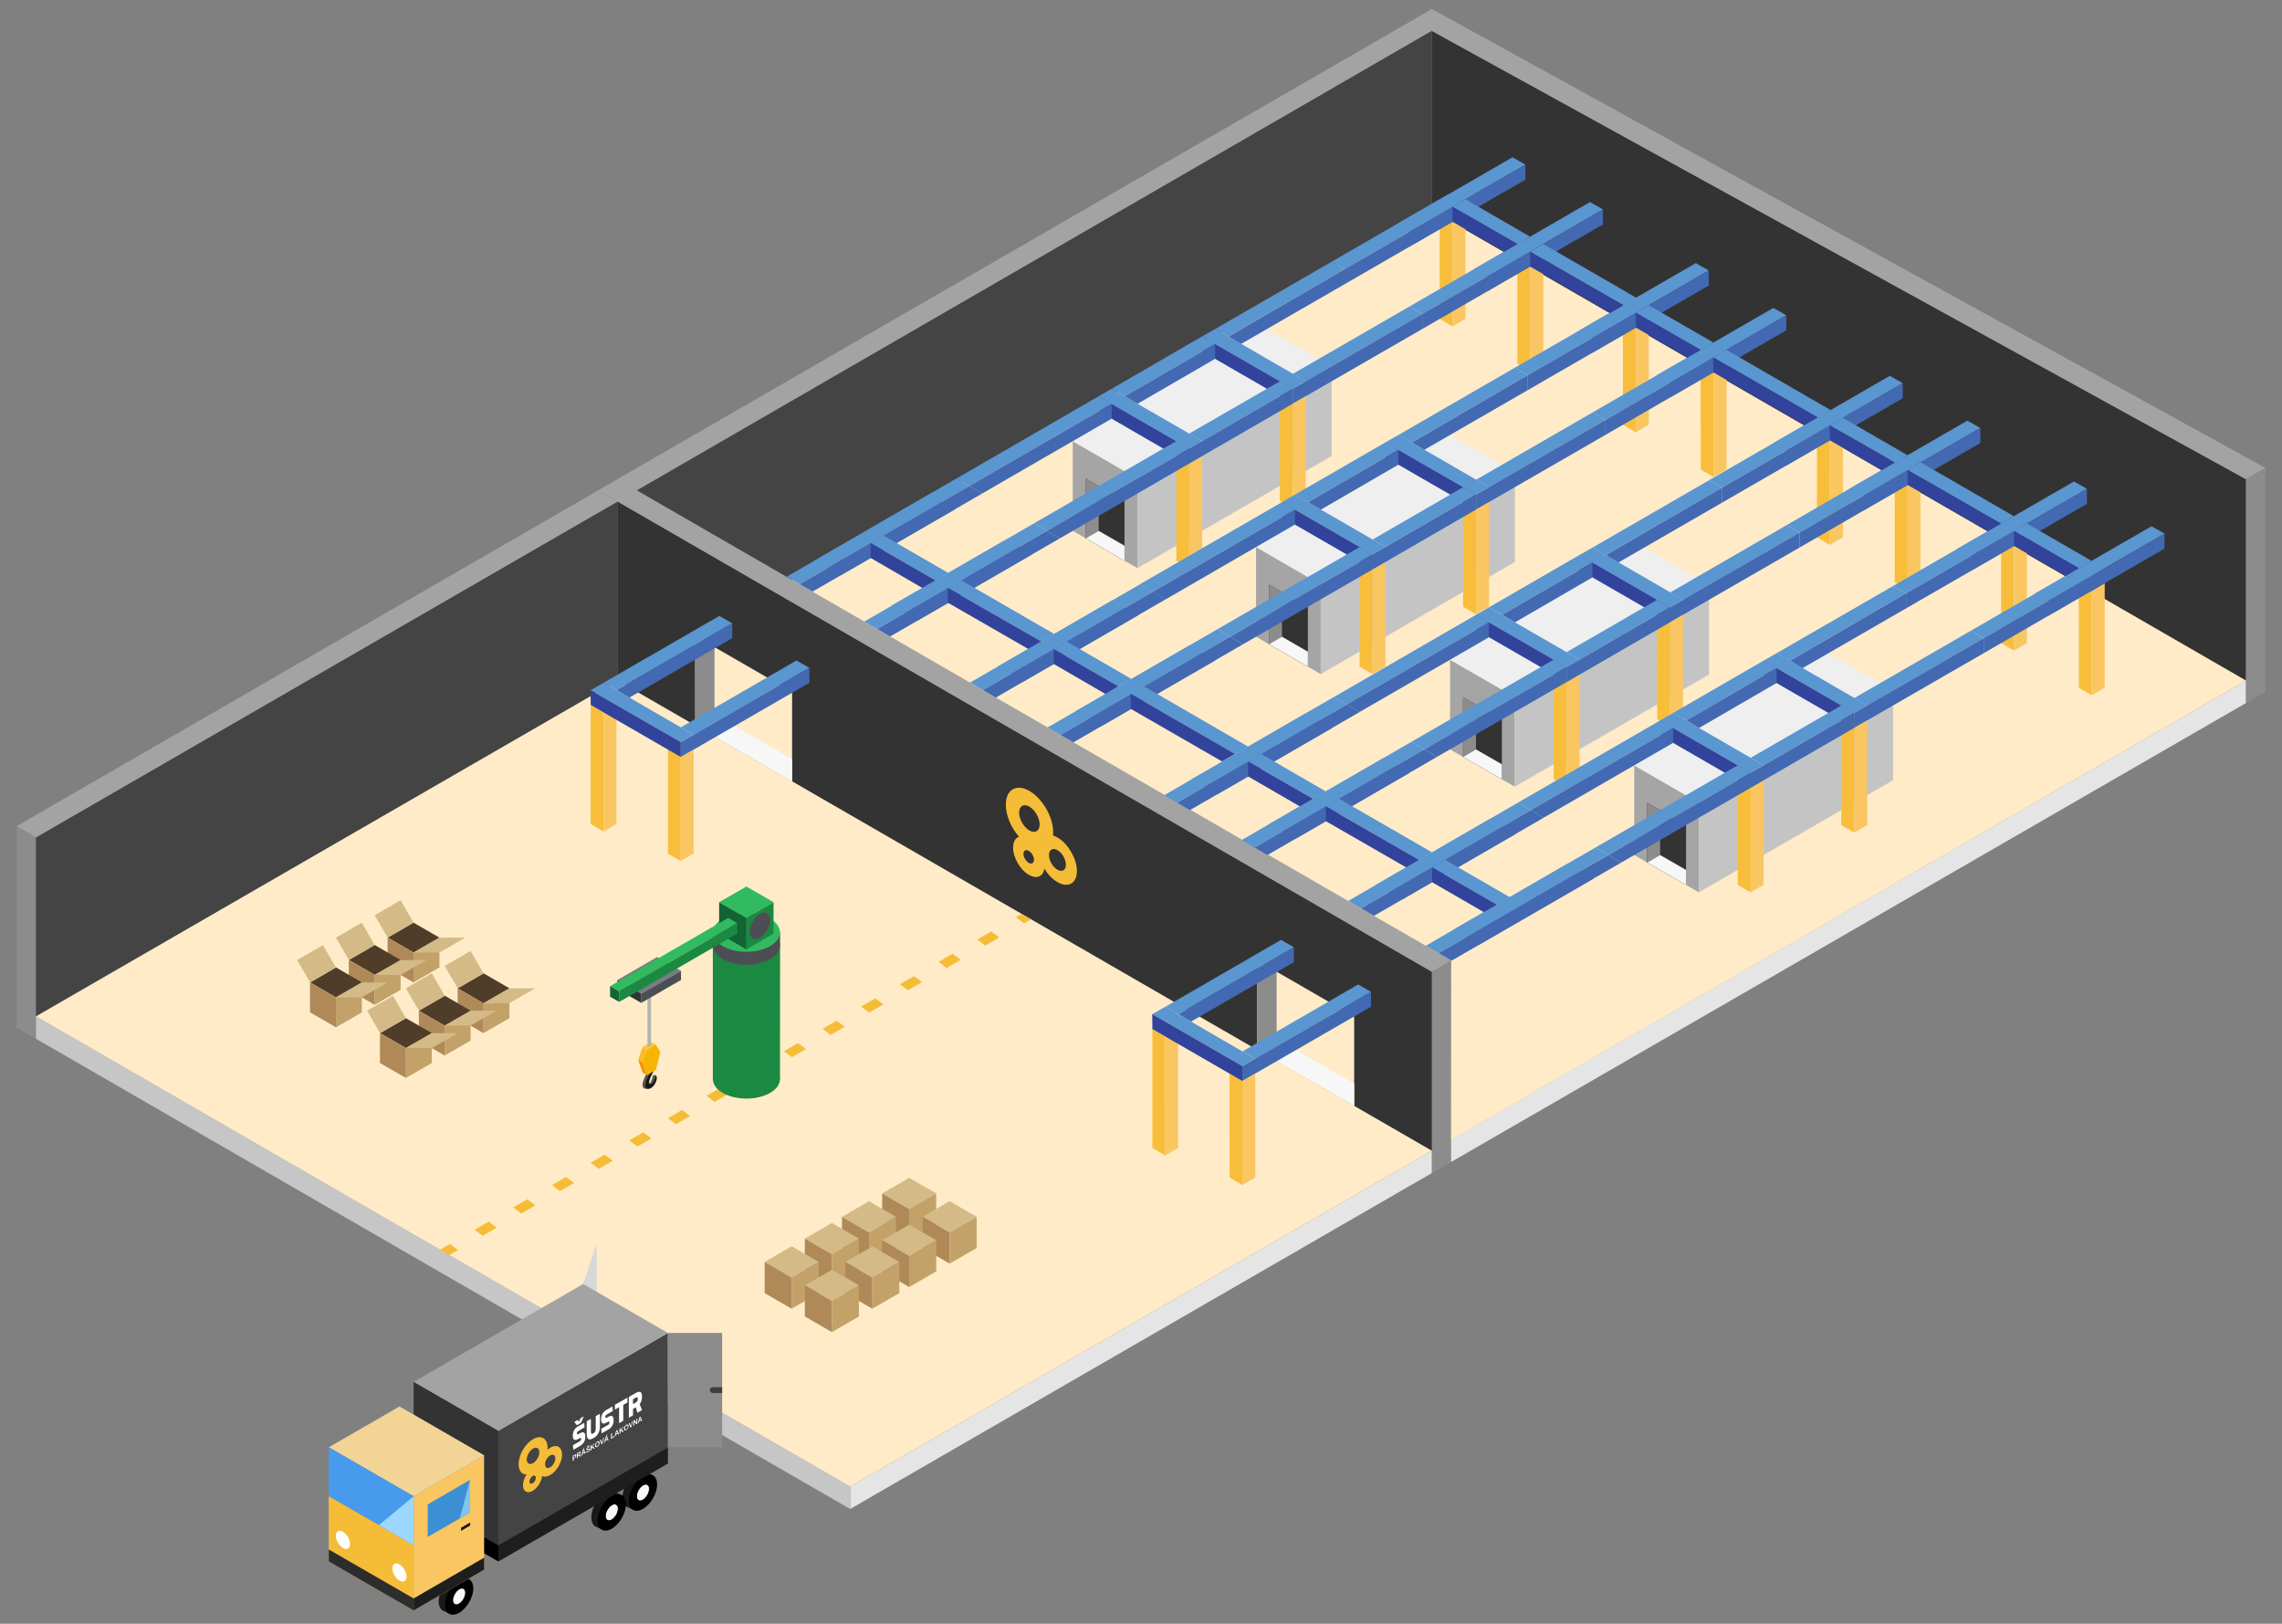 <?xml version="1.0" encoding="utf-8"?>
<!-- Generator: Adobe Illustrator 18.0.0, SVG Export Plug-In . SVG Version: 6.00 Build 0)  -->
<!DOCTYPE svg PUBLIC "-//W3C//DTD SVG 1.1//EN" "http://www.w3.org/Graphics/SVG/1.1/DTD/svg11.dtd">
<svg version="1.1" xmlns="http://www.w3.org/2000/svg" xmlns:xlink="http://www.w3.org/1999/xlink" x="0px" y="0px"
	 viewBox="0 0 2130.2 1515.6" enable-background="new 0 0 2130.2 1515.6" xml:space="preserve">
<rect x="0" y="0" width="2130.2" height="1515.6" fill="#808080" stroke="none"/>
<g id="guides" opacity="0.5">
</g>
<g id="art">
</g>
<g id="bxo">
</g>
<g id="car">
</g>
<g id="grid_x5F_2">
</g>
<g id="budova">
</g>
<g id="krabice">
</g>
<g id="car_1_">
</g>
<g id="sloupy">
</g>
<g id="grid_x5F__copy3" display="none">
</g>
<g id="komplet">
</g>
<g id="materialy">
</g>
<g id="grid">
</g>
<g id="Layer_13">
</g>
<g id="Layer_15">
	<g>
		<g>
			<polygon fill="#8C8C8C" points="33.6,969.6 15.6,959.2 15.6,771.1 33.6,781.6 			"/>
			<polygon fill="#8C8C8C" points="1336.5,1095 1354.6,1084.6 1354.6,896.5 1336.5,907 			"/>
			<polygon fill="#444444" points="576.5,468.1 33.6,781.6 33.6,948.7 576.5,635.3 			"/>
			<polygon fill="#333333" points="1336.5,1074.1 1336.5,907 576.5,468.1 576.5,635.3 			"/>
			<polygon fill="#E5E5E5" points="793.6,1387.6 793.6,1408.5 1336.5,1095 1336.5,1074.1 			"/>
			<polygon fill="#C6C6C6" points="33.6,948.7 33.6,969.6 793.6,1408.5 793.6,1387.6 			"/>
			<polygon fill="#A3A3A3" points="576.5,468.1 558.4,457.7 15.6,771.1 33.6,781.6 			"/>
			<polygon fill="#A3A3A3" points="558.4,457.7 576.5,447.2 1354.6,896.5 1336.5,907 			"/>
			<polygon fill="#A3A3A3" points="576.5,447.2 1318.5,18.9 1336.6,28.8 594.6,457.7 			"/>
			<polygon fill="#E5E5E5" points="1354.6,1084.6 2096.6,656.2 2096.6,635.3 1354.6,1063.7 			"/>
			<polygon fill="#444444" points="739.4,541.3 1336.6,196.5 1336.6,28.8 594.6,457.7 			"/>
			<polygon fill="#333333" points="1336.6,196.5 2096.6,635.3 2096.6,447.3 1336.6,28.8 			"/>
			<polygon fill="#A3A3A3" points="1318.5,18.9 1336.6,8.4 2114.7,436.8 2096.6,447.3 			"/>
			<polygon fill="#8C8C8C" points="2096.6,656.2 2114.7,645.8 2114.7,436.8 2096.6,447.3 			"/>
			<polygon fill="#FFEBC7" points="1336.6,196.5 739.4,541.3 1354.6,896.5 1354.5,1064 2096.6,635.3 			"/>
			<g>
				<polygon fill="#FFEBC7" points="1173.6,980.1 1173.6,896.5 1264.1,948.8 1264.1,1032.3 				"/>
				<polygon fill="#8C8C8C" points="1173.6,980.1 1191.7,969.7 1191.7,907 1173.6,896.5 				"/>
				<polygon fill="#F7F7F7" points="1173.6,980.1 1191.7,969.7 1264.1,1011.4 1264.1,1032.3 				"/>
			</g>
			<g>
				<polygon fill="#FFEBC7" points="649,677.1 648.9,593.6 739.4,645.8 739.4,729.4 				"/>
				<polygon fill="#F7F7F7" points="649,677.1 667,666.7 739.4,708.6 739.4,729.4 				"/>
				<polygon fill="#8C8C8C" points="649,677.1 667,666.7 667,604 648.9,593.5 				"/>
			</g>
			<polygon fill="#FFEBC7" points="576.5,635.3 1336.5,1074.1 793.6,1387.6 33.6,948.7 			"/>
		</g>
		<g>
			<g>
				<polygon fill="#D4BA87" points="848.7,1099.4 823.5,1114 848.8,1128.5 874,1114 				"/>
				<polygon fill="#AF8958" points="823.5,1114 823.5,1143.1 848.8,1157.6 848.7,1128.5 				"/>
				<polygon fill="#C2A269" points="848.7,1128.5 848.7,1157.6 873.9,1143 873.9,1114 				"/>
			</g>
			<g>
				<polygon fill="#D4BA87" points="886.5,1121.2 861.3,1135.8 886.6,1150.4 911.7,1135.8 				"/>
				<polygon fill="#AF8958" points="861.3,1135.8 861.3,1164.9 886.5,1179.5 886.5,1150.4 				"/>
				<polygon fill="#C2A269" points="886.5,1150.4 886.5,1179.4 911.7,1164.9 911.7,1135.8 				"/>
			</g>
			<g>
				<polygon fill="#D4BA87" points="811.2,1121.2 786,1135.8 811.3,1150.4 836.4,1135.8 				"/>
				<polygon fill="#AF8958" points="786,1135.8 786,1164.9 811.2,1179.5 811.2,1150.4 				"/>
				<polygon fill="#C2A269" points="811.2,1150.4 811.2,1179.4 836.4,1164.9 836.4,1135.8 				"/>
			</g>
			<g>
				<polygon fill="#D4BA87" points="848.8,1143 823.6,1157.6 848.8,1172.2 874,1157.6 				"/>
				<polygon fill="#AF8958" points="823.5,1157.6 823.5,1186.7 848.8,1201.3 848.7,1172.2 				"/>
				<polygon fill="#C2A269" points="848.7,1172.2 848.7,1201.3 874,1186.7 873.9,1157.6 				"/>
			</g>
		</g>
		<g>
			<g>
				<polygon fill="#D4BA87" points="776.5,1141.5 751.3,1156.1 776.6,1170.7 801.8,1156.1 				"/>
				<polygon fill="#AF8958" points="751.3,1156.1 751.3,1185.2 776.5,1199.8 776.5,1170.7 				"/>
				<polygon fill="#C2A269" points="776.5,1170.7 776.5,1199.8 801.7,1185.2 801.7,1156.1 				"/>
			</g>
			<g>
				<polygon fill="#D4BA87" points="814.3,1163.4 789.1,1177.9 814.4,1192.5 839.5,1177.9 				"/>
				<polygon fill="#AF8958" points="789.1,1177.9 789.1,1207 814.3,1221.6 814.3,1192.5 				"/>
				<polygon fill="#C2A269" points="814.2,1192.5 814.2,1221.6 839.5,1207 839.5,1177.9 				"/>
			</g>
			<g>
				<polygon fill="#D4BA87" points="739,1163.3 713.8,1177.9 739.1,1192.5 764.2,1177.9 				"/>
				<polygon fill="#AF8958" points="713.8,1177.9 713.8,1207 739,1221.6 739,1192.5 				"/>
				<polygon fill="#C2A269" points="738.9,1192.5 738.9,1221.6 764.2,1207 764.2,1177.9 				"/>
			</g>
			<g>
				<polygon fill="#D4BA87" points="776.6,1185.2 751.4,1199.7 776.6,1214.3 801.8,1199.7 				"/>
				<polygon fill="#AF8958" points="751.3,1199.7 751.3,1228.8 776.6,1243.4 776.5,1214.3 				"/>
				<polygon fill="#C2A269" points="776.5,1214.3 776.5,1243.4 801.8,1228.8 801.7,1199.7 				"/>
			</g>
		</g>
		<g>
			<g>
				<polygon fill="#4F3D29" points="386,861.2 361.9,875.1 386.1,889.1 410.2,875.2 				"/>
				<polygon fill="#AF8958" points="361.8,875.2 361.8,903 386.1,917 386,889.1 				"/>
				<polygon fill="#C2A269" points="386,889.1 386,917 410.2,903 410.2,875.2 				"/>
				<polygon fill="#D4BA87" points="386,889.1 410.2,889.1 434.3,875.2 410.2,875.2 				"/>
				<polygon fill="#D4BA87" points="349.8,854.3 361.9,875.2 386.1,861.2 373.9,840.3 				"/>
			</g>
			<g>
				<polygon fill="#4F3D29" points="349.8,882.1 325.7,896 349.9,910 374,896.1 				"/>
				<polygon fill="#AF8958" points="325.6,896.1 325.6,923.9 349.8,937.9 349.8,910 				"/>
				<polygon fill="#C2A269" points="349.8,910 349.8,937.9 374,923.9 374,896.1 				"/>
				<polygon fill="#D4BA87" points="349.8,910 374,910 398.1,896.1 374,896.1 				"/>
				<polygon fill="#D4BA87" points="313.6,875.2 325.7,896.1 349.8,882.1 337.7,861.2 				"/>
			</g>
			<g>
				<polygon fill="#4F3D29" points="313.6,903 289.5,917 313.7,931 337.8,917 				"/>
				<polygon fill="#AF8958" points="289.4,917 289.4,944.9 313.6,958.9 313.6,931 				"/>
				<polygon fill="#C2A269" points="313.6,931 313.6,958.9 337.8,944.9 337.7,917 				"/>
				<polygon fill="#D4BA87" points="313.6,931 337.8,930.9 361.9,917 337.7,917 				"/>
				<polygon fill="#D4BA87" points="277.4,896.1 289.5,917 313.6,903.1 301.5,882.2 				"/>
			</g>
		</g>
		<g>
			<g>
				<polygon fill="#4F3D29" points="451.4,908.5 427.2,922.5 451.4,936.5 475.6,922.5 				"/>
				<polygon fill="#AF8958" points="427.2,922.5 427.2,950.4 451.4,964.4 451.4,936.5 				"/>
				<polygon fill="#C2A269" points="451.3,936.5 451.3,964.3 475.5,950.4 475.5,922.5 				"/>
				<polygon fill="#D4BA87" points="451.3,936.5 475.5,936.4 499.6,922.5 475.5,922.5 				"/>
				<polygon fill="#D4BA87" points="415.1,901.6 427.3,922.5 451.4,908.6 439.3,887.7 				"/>
			</g>
			<g>
				<polygon fill="#4F3D29" points="415.2,929.4 391,943.4 415.2,957.4 439.3,943.4 				"/>
				<polygon fill="#AF8958" points="391,943.4 391,971.3 415.2,985.3 415.1,957.4 				"/>
				<polygon fill="#C2A269" points="415.1,957.4 415.1,985.2 439.3,971.3 439.3,943.4 				"/>
				<polygon fill="#D4BA87" points="415.1,957.4 439.3,957.3 463.4,943.4 439.3,943.4 				"/>
				<polygon fill="#D4BA87" points="378.9,922.5 391.1,943.4 415.2,929.5 403.1,908.5 				"/>
			</g>
			<g>
				<polygon fill="#4F3D29" points="378.9,950.4 354.8,964.3 379,978.3 403.1,964.3 				"/>
				<polygon fill="#AF8958" points="354.7,964.3 354.7,992.2 379,1006.2 378.9,978.3 				"/>
				<polygon fill="#C2A269" points="378.9,978.3 378.9,1006.2 403.1,992.2 403.1,964.3 				"/>
				<polygon fill="#D4BA87" points="378.9,978.3 403.1,978.3 427.2,964.4 403.1,964.3 				"/>
				<polygon fill="#D4BA87" points="342.7,943.4 354.8,964.3 379,950.4 366.8,929.5 				"/>
			</g>
		</g>
		<g>
			<polygon fill="#F5BC37" points="419.4,1171.5 427.6,1166.8 420.1,1161.1 410.7,1166.5 			"/>
			<polygon fill="#F5BC37" points="703.2,1007.6 716.4,1000.1 708.8,994.4 695.7,1002 			"/>
			<polygon fill="#F5BC37" points="811.5,945.1 824.6,937.5 817.1,931.9 803.9,939.5 			"/>
			<polygon fill="#F5BC37" points="739.3,986.8 752.4,979.2 744.9,973.6 731.8,981.2 			"/>
			<polygon fill="#F5BC37" points="775.4,966 788.5,958.4 781,952.7 767.9,960.3 			"/>
			<polygon fill="#F5BC37" points="919.8,882.6 932.9,875 925.3,869.4 912.2,877 			"/>
			<polygon fill="#F5BC37" points="847.6,924.3 860.7,916.7 853.2,911.1 840,918.7 			"/>
			<polygon fill="#F5BC37" points="883.7,903.5 896.8,895.9 889.2,890.2 876.1,897.8 			"/>
			<polygon fill="#F5BC37" points="450.6,1153.5 463.7,1145.9 456.2,1140.3 443,1147.9 			"/>
			<polygon fill="#F5BC37" points="558.9,1091 572,1083.4 564.4,1077.8 551.3,1085.3 			"/>
			<polygon fill="#F5BC37" points="522.8,1111.8 535.9,1104.2 528.3,1098.6 515.2,1106.2 			"/>
			<polygon fill="#F5BC37" points="486.7,1132.7 499.8,1125.1 492.3,1119.4 479.1,1127 			"/>
			<polygon fill="#F5BC37" points="667.1,1028.5 680.3,1020.9 672.7,1015.3 659.6,1022.8 			"/>
			<polygon fill="#F5BC37" points="595,1070.1 608.1,1062.6 600.5,1056.9 587.4,1064.5 			"/>
			<polygon fill="#F5BC37" points="631,1049.3 644.2,1041.7 636.6,1036.1 623.5,1043.7 			"/>
			<polygon fill="#F5BC37" points="948.3,856.1 955.9,861.8 962.3,858.1 953.6,853.1 			"/>
		</g>
		<g>
			<path fill="#F5BC37" d="M987.1,781.7c-1.4-0.8-2.9-1.4-4.2-1.9c0.1-1,0.2-2,0.2-3.1c0-14.1-9.9-31.3-22.1-38.4
				c-12.2-7.1-22.1-1.3-22.1,12.8c0,10,5,21.6,12.3,29.9c-3.3,1.2-5.5,4.7-5.5,10.1c0,9.4,6.6,20.8,14.7,25.5
				c7.3,4.2,13.4,1.6,14.5-5.8c3.2,5.3,7.5,9.9,12.3,12.6c10,5.8,18.1,1.1,18.1-10.5C1005.2,801.6,997.1,787.5,987.1,781.7z
				 M960.9,752.9c5.3,3.1,9.6,10.6,9.6,16.7s-4.3,8.6-9.6,5.6c-5.3-3.1-9.6-10.6-9.6-16.7S955.6,749.8,960.9,752.9z M960.3,805.4
				c-2.7-1.5-4.9-5.3-4.9-8.4c0-3.1,2.2-4.3,4.9-2.8c2.7,1.5,4.9,5.3,4.9,8.4C965.1,805.6,963,806.9,960.3,805.4z M987.1,811.8
				c-4.4-2.5-7.9-8.6-7.9-13.7c0-5,3.5-7.1,7.9-4.6c4.4,2.5,7.9,8.6,7.9,13.7C995,812.2,991.4,814.3,987.1,811.8z"/>
		</g>
		<g>
			<polygon fill="#5A96D0" points="1267.8,918.9 1159.8,981.4 1171.7,988.3 1279.8,925.8 			"/>
			<polygon fill="#4269B2" points="1279.8,939.7 1279.8,925.8 1159.7,995.1 1159.7,1009 			"/>
			<polygon fill="#5A96D0" points="1195.8,877.3 1087.9,939.7 1100,946.7 1207.8,884.2 			"/>
			<polygon fill="#4269B2" points="1207.8,898.1 1207.8,884.2 1100,946.7 1111.7,953.6 			"/>
			<polygon fill="#F8BE3B" points="1147.7,1015.9 1147.8,1099.1 1159.7,1106.1 1159.7,995.1 1147.7,988.2 			"/>
			<polygon fill="#F9C662" points="1159.7,1106.1 1171.8,1099.1 1171.8,1002.1 1159.7,1009 			"/>
			<polygon fill="#F8BE3B" points="1075.7,988.3 1075.7,1071.5 1087.7,1078.5 1087.7,967.5 1075.7,960.6 			"/>
			<polygon fill="#F9C662" points="1087.6,1078.5 1099.7,1071.5 1099.7,960.6 1087.7,967.5 			"/>
			<polygon fill="#5A96D0" points="1159.7,995.1 1171.6,988.3 1087.9,939.7 1075.6,946.6 			"/>
			<polygon fill="#31439B" points="1075.6,946.6 1075.7,960.5 1159.7,1009 1159.7,995.1 			"/>
		</g>
		<g>
			<polygon fill="#5A96D0" points="743.5,616.5 635.5,678.9 647.4,685.9 755.5,623.4 			"/>
			<polygon fill="#4269B2" points="755.6,637.3 755.5,623.4 635.5,692.7 635.5,706.6 			"/>
			<polygon fill="#5A96D0" points="671.5,574.9 563.6,637.2 575.7,644.2 683.5,581.8 			"/>
			<polygon fill="#4269B2" points="683.5,595.7 683.5,581.8 575.7,644.2 587.4,651.2 			"/>
			<polygon fill="#F8BE3B" points="623.5,713.5 623.5,796.7 635.4,803.7 635.5,692.7 623.5,685.8 			"/>
			<polygon fill="#F9C662" points="635.4,803.7 647.5,796.7 647.5,699.7 635.5,706.6 			"/>
			<polygon fill="#F8BE3B" points="551.4,685.9 551.4,769.1 563.4,776.1 563.4,665.1 551.4,658.2 			"/>
			<polygon fill="#F9C662" points="563.4,776.1 575.4,769.1 575.4,658.2 563.4,665.1 			"/>
			<polygon fill="#5A96D0" points="635.5,692.7 647.3,685.8 563.6,637.2 551.3,644.2 			"/>
			<polygon fill="#31439B" points="551.3,644.2 551.4,658 635.5,706.6 635.5,692.7 			"/>
		</g>
		<g>
			<g>
				<path fill="#1C8943" d="M718.9,1020.1c-12.2,7.1-32.1,7.1-44.3,0c-12.2-7.1-12.2-18.5,0-25.6c12.2-7.1,32.1-7.1,44.3,0
					C731.1,1001.6,731.1,1013.1,718.9,1020.1z"/>
				<polygon fill="#1C8943" points="665.4,882.5 665.4,1007.4 728.1,1007.4 728.2,882.5 				"/>
				<g>
					<g>
						<polygon fill="#4D4E53" points="665.4,882.5 728.2,882.5 728.2,870.2 665.4,870.3 						"/>
						<path fill="#4D4E53" d="M718.9,895.2c-12.2,7.1-32.1,7.1-44.3,0c-12.2-7.1-12.2-18.5,0-25.6c12.2-7.1,32.1-7.1,44.3,0
							C731.1,876.7,731.1,888.1,718.9,895.2z"/>
					</g>
				</g>
				<path fill="#31BA5F" d="M718.9,883.1c-12.2,7.1-32.1,7.1-44.3,0c-12.2-7.1-12.2-18.5,0-25.6c12.2-7.1,32.1-7.1,44.3,0
					C731.1,864.6,731.1,876,718.9,883.1z"/>
			</g>
			<g>
				<g>
					<g>
						<g>
							<path fill="#555555" d="M606.2,1002.3h-2.7c0,0-7.1,11.8-1.7,13.9l3.2,0.1L606.2,1002.3z"/>
							<path fill="#555555" d="M612.1,1003.6h-2.5c0,0-1.6,7.4-3.4,7.8l0.7,1.3l3.6-1.6L612.1,1003.6z"/>
							<g>
								<polygon fill="#F7B403" points="604,979.7 612.2,975 616.4,982.1 612.2,998.8 604,1003.6 599.9,991.6 								"/>
								<polygon fill="#FAC835" points="612.2,975 608.1,972.6 599.9,977.3 604,979.7 								"/>
								<polygon fill="#F9BC25" points="599.9,991.6 595.7,989.3 599.9,977.3 604,979.7 								"/>
								<polygon fill="#F49500" points="595.7,989.3 599.9,1001.2 604,1003.6 599.9,991.6 								"/>
							</g>
							<path fill="#161616" d="M606.2,1002.3c0,0-6.4,11.4-2.6,13.6c1.2,0.7,2.8,0.6,4.5-0.6c1.5-1,2.9-2.7,3.8-4.6
								c1.4-2.7,1.7-5.9,0.2-7.1c0,0-0.4,1.5-1.3,4.6c-0.5,1.6-1.8,3.2-3,3.6c-0.6,0.2-1.2,0.1-1.6-0.4c-0.4-0.6-0.4-1.5-0.1-2.6
								c0.5-2,1.5-4.1,2.5-6c0.3-0.6,0.6-1.1,0.9-1.7c0.1-0.2,0.5-1.1,0.6-1.1L606.2,1002.3z"/>
						</g>
						<g>
							<polygon fill="#B4B4B4" points="607.7,975.9 607.7,914.8 604.4,914.7 604.4,975.9 							"/>
							<path fill="#B4B4B4" d="M604.9,914.1c0.6-0.4,1.7-0.4,2.3,0c0.6,0.4,0.6,1,0,1.3c-0.6,0.4-1.7,0.4-2.3,0
								C604.2,915.1,604.2,914.5,604.9,914.1z"/>
							<path fill="#B5B5B5" d="M604.9,975.2c0.6-0.4,1.7-0.4,2.3,0c0.6,0.4,0.6,1,0,1.3c-0.6,0.4-1.7,0.4-2.3,0
								S604.2,975.6,604.9,975.2z"/>
						</g>
					</g>
					<g>
						<polygon fill="#747E80" points="576.4,914.7 598.7,927.5 635.7,906.2 613.5,893.3 						"/>
						<polygon fill="#323338" points="576.4,914.7 576.4,923.3 598.6,936.1 598.7,927.5 						"/>
						<polygon fill="#4D4E53" points="635.7,906.2 635.7,914.7 598.6,936.1 598.7,927.5 						"/>
					</g>
				</g>
				<g>
					<polygon fill="#31BA5F" points="696.7,827.5 671.3,842.1 696.7,856.8 722.1,842.1 					"/>
					<polygon fill="#1C8943" points="722.1,871.5 722.1,842.1 696.7,856.8 696.7,886.2 					"/>
					<polygon fill="#136433" points="671.3,842.1 671.3,871.5 696.7,886.2 696.7,856.8 					"/>
					<path fill="#4D4E53" d="M699.8,869.7c0-6.2,4.3-13.6,9.6-16.7s9.6-0.6,9.6,5.6s-4.3,13.6-9.6,16.7
						C704.1,878.4,699.8,875.9,699.8,869.7z"/>
				</g>
				<g>
					<polygon fill="#31BA5F" points="679.7,856.8 569.5,920.5 578,925.4 688.2,861.7 					"/>
					<polygon fill="#1C8943" points="688.2,861.7 688.2,871.5 578,935.2 578,925.4 					"/>
					<polygon fill="#136433" points="569.5,920.5 569.5,930.3 578,935.2 578,925.4 					"/>
				</g>
			</g>
		</g>
		<g>
			<g>
				<polygon fill="#D8D8D8" points="557,1252.9 544.4,1290.9 544.4,1198.5 557,1160.5 				"/>
				<g>
					<path fill="#191919" d="M436.9,1473.5l-3.5-1.3l0,0c-2.4-2.5-6.3-2.8-10.7-0.2l0,0c-7.3,4.2-13.2,14.4-13.2,22.8v0
						c0,4.8,1.9,7.9,4.8,9l5.6,2.7l-1.2-2.5c1.2-0.3,2.6-0.8,4-1.6l0,0c7.3-4.2,13.2-14.4,13.2-22.8c0-1.3-0.1-2.4-0.4-3.4
						L436.9,1473.5z"/>
					<g>
						<path d="M415.4,1497.8L415.4,1497.8c0,8.4,5.9,11.8,13.2,7.6l0,0c7.3-4.2,13.2-14.4,13.2-22.8l0,0c0-8.4-5.9-11.8-13.2-7.6
							l0,0C421.4,1479.2,415.4,1489.4,415.4,1497.8z"/>
						<path fill="#F7F7F7" stroke="#000000" stroke-width="0.729" stroke-miterlimit="10" d="M422.6,1493.6L422.6,1493.6
							c0,3.8,2.7,5.4,6,3.5l0,0c3.3-1.9,6-6.6,6-10.4l0,0c0-3.8-2.7-5.4-6-3.5l0,0C425.3,1485.2,422.6,1489.8,422.6,1493.6z"/>
					</g>
				</g>
				<g>
					<path fill="#191919" d="M608.4,1376.5l-3.5-1.3l0,0c-2.4-2.5-6.3-2.8-10.7-0.2l0,0c-7.3,4.2-13.2,14.4-13.2,22.8v0
						c0,4.8,1.9,7.9,4.8,9l5.6,2.7l-1.2-2.5c1.2-0.3,2.6-0.8,4-1.6l0,0c7.3-4.2,13.2-14.4,13.2-22.8c0-1.3-0.1-2.4-0.4-3.4
						L608.4,1376.5z"/>
					<g>
						<path d="M587,1400.8L587,1400.8c0,8.4,5.9,11.8,13.2,7.6l0,0c7.3-4.2,13.2-14.4,13.2-22.8l0,0c0-8.4-5.9-11.8-13.2-7.6l0,0
							C592.9,1382.1,587,1392.4,587,1400.8z"/>
						<path fill="#F7F7F7" stroke="#000000" stroke-width="0.729" stroke-miterlimit="10" d="M594.2,1396.6L594.2,1396.6
							c0,3.8,2.7,5.4,6,3.5l0,0c3.3-1.9,6-6.6,6-10.4l0,0c0-3.8-2.7-5.4-6-3.5l0,0C596.9,1388.1,594.2,1392.8,594.2,1396.6z"/>
					</g>
				</g>
				<polygon fill="#F9C662" points="386.1,1503.2 452,1465.1 452,1358.5 386.1,1396.6 				"/>
				<polygon fill="#444444" points="465.2,1335.6 465.2,1442.2 623.5,1350.9 623.5,1244.2 				"/>
				<polygon fill="#A3A3A3" points="623.5,1244.2 544.4,1198.5 386.1,1289.9 465.2,1335.6 				"/>
				<polygon fill="#333333" points="465.2,1442.2 452,1434.6 452,1358.5 386.1,1320.4 386.1,1289.9 465.2,1335.6 				"/>
				<polygon fill="#F2D497" points="372.9,1312.8 306.9,1350.9 386.1,1396.6 452,1358.5 				"/>
				<polygon fill="#489AED" points="306.9,1350.9 306.9,1396.6 386.1,1442.3 386.1,1396.6 				"/>
				<polygon fill="#F5BC37" points="306.9,1396.6 306.9,1457.5 386.1,1503.2 386.1,1442.3 				"/>
				<polygon fill="#3D8FD3" points="399.3,1404.2 399.2,1434.6 438.8,1411.8 438.8,1381.3 				"/>
				<g>
					<path fill="#191919" d="M579.4,1395l-3.5-1.3l0,0c-2.4-2.5-6.3-2.8-10.7-0.2l0,0c-7.3,4.2-13.2,14.4-13.2,22.8v0
						c0,4.8,1.9,7.9,4.8,9l5.6,2.7l-1.2-2.5c1.2-0.3,2.6-0.8,4-1.6l0,0c7.3-4.2,13.2-14.4,13.2-22.8c0-1.3-0.1-2.4-0.4-3.4
						L579.4,1395z"/>
					<g>
						<path d="M557.9,1419.3L557.9,1419.3c0,8.4,5.9,11.8,13.2,7.6l0,0c7.3-4.2,13.2-14.4,13.2-22.8l0,0c0-8.4-5.9-11.8-13.2-7.6
							l0,0C563.8,1400.6,557.9,1410.8,557.9,1419.3z"/>
						<path fill="#F7F7F7" stroke="#000000" stroke-width="0.729" stroke-miterlimit="10" d="M565.1,1415.1L565.1,1415.1
							c0,3.8,2.7,5.4,6,3.5l0,0c3.3-1.9,6-6.6,6-10.4l0,0c0-3.8-2.7-5.4-6-3.5l0,0C567.8,1406.6,565.1,1411.3,565.1,1415.1z"/>
					</g>
				</g>
				<path fill="#FFFFFF" d="M313.5,1433.5L313.5,1433.5c0,4.2,3,9.3,6.6,11.4l0,0c3.6,2.1,6.6,0.4,6.6-3.8l0,0c0-4.2-3-9.3-6.6-11.4
					l0,0C316.5,1427.6,313.5,1429.3,313.5,1433.5z"/>
				<path fill="#FFFFFF" d="M366.3,1464L366.3,1464c0,4.2,3,9.3,6.6,11.4l0,0c3.6,2.1,6.6,0.4,6.6-3.8l0,0c0-4.2-3-9.3-6.6-11.4l0,0
					C369.2,1458,366.3,1459.8,366.3,1464z"/>
				<polygon fill="#1E1E1E" points="623.5,1350.9 623.5,1366.1 465.2,1457.5 465.2,1442.2 				"/>
				<polygon points="465.2,1457.5 465.2,1442.2 452,1434.6 452,1449.9 				"/>
				<polygon fill="#9CD7FF" points="386.1,1442.3 386.1,1396.6 353.7,1423.6 				"/>
				<g>
					<g>
						<g>
							<path fill="#FFFFFF" d="M535.2,1353.2l-0.4-4.2l6.4-3.7c0.9-0.5,1.3-1.2,1.3-2.2c0-1-0.4-1.2-1.3-0.7l-1.3,0.7
								c-3.4,2-5.2,1-5.2-3c0-4,1.7-7,5.2-8.9l5.4-3.1l0.4,4.2l-5.8,3.4c-0.9,0.5-1.3,1.2-1.3,2.2c0,1,0.4,1.2,1.3,0.7l1.3-0.7
								c3.4-2,5.2-1,5.2,3c0,4-1.7,7-5.2,8.9L535.2,1353.2z M538.6,1330.3l-2.6-3l3.2-1.9l1.3,1.5l1.3-3l3.2-1.9l-2.6,6
								L538.6,1330.3z"/>
							<path fill="#FFFFFF" d="M556.1,1321.8l3.9-2.2v11.9c0,5-2,8.6-6.1,10.9c-4.1,2.4-6.2,1.1-6.2-3.9v-11.9l3.9-2.2v11.9
								c0,2,0.8,2.5,2.3,1.6c1.5-0.8,2.2-2.3,2.2-4.2V1321.8z"/>
							<path fill="#FFFFFF" d="M561.6,1337.9l-0.4-4.2l6.4-3.7c0.9-0.5,1.3-1.2,1.3-2.2c0-1-0.4-1.2-1.3-0.7l-1.3,0.7
								c-3.4,2-5.2,1-5.2-3c0-4,1.7-7,5.2-8.9l5.4-3.1l0.4,4.2l-5.8,3.4c-0.9,0.5-1.3,1.2-1.3,2.2c0,1,0.4,1.2,1.3,0.7l1.3-0.7
								c3.4-2,5.2-1,5.2,3c0,4-1.7,7-5.2,8.9L561.6,1337.9z"/>
							<path fill="#FFFFFF" d="M585.7,1304.6v4.5l-3.9,2.2v14.9l-3.9,2.2v-14.9l-3.9,2.2v-4.5L585.7,1304.6z"/>
							<path fill="#FFFFFF" d="M593.5,1300.2c3.9-2.2,5.8-1.1,5.8,3.4c0,3-0.7,5.3-2.2,6.9l2.2,5.7l-4.3,2.5l-1.5-5.1l-2.6,1.5v6
								l-3.9,2.2v-19.4L593.5,1300.2z M590.9,1310.6l2.6-1.5c1.3-0.7,1.9-1.9,1.9-3.4s-0.6-1.9-1.9-1.1l-2.6,1.5V1310.6z"/>
						</g>
						<g>
							<path fill="#FFFFFF" d="M538,1358.4c0,0.3-0.1,0.6-0.2,0.9s-0.3,0.6-0.5,0.9c-0.2,0.3-0.5,0.5-0.8,0.7l-1,0.6v1.7l-0.9,0.5
								v-4.8l1.9-1.1c0.5-0.3,0.9-0.4,1.1-0.3C537.9,1357.7,538,1357.9,538,1358.4z M537.1,1359c0-0.5-0.3-0.6-0.8-0.3l-0.9,0.5v1.6
								l0.9-0.5c0.2-0.1,0.4-0.3,0.6-0.5C537,1359.4,537.1,1359.2,537.1,1359z"/>
							<path fill="#FFFFFF" d="M541.4,1359.7l-1-1.3l-1,0.6v1.8l-0.9,0.5v-4.8l2.1-1.2c0.5-0.3,0.9-0.4,1.1-0.3
								c0.3,0.1,0.4,0.4,0.4,0.8c0,0.3-0.1,0.7-0.2,1c-0.2,0.3-0.4,0.6-0.7,0.9l1.1,1.4L541.4,1359.7z M541.3,1356.4
								c0-0.5-0.3-0.5-0.8-0.2l-1.1,0.6v1.4l1.1-0.7c0.2-0.1,0.4-0.3,0.6-0.5C541.3,1356.9,541.3,1356.7,541.3,1356.4z"/>
							<path fill="#FFFFFF" d="M545.9,1357.1l-0.4-1l-1.6,0.9l-0.4,1.4l-0.9,0.5l1.5-5.7l1-0.6l1.5,3.9L545.9,1357.1z M544.7,1353.8
								L544.7,1353.8c0,0.2-0.1,0.3-0.1,0.4c0,0.1-0.2,0.8-0.5,2l1.2-0.7l-0.4-1.1l-0.1-0.4L544.7,1353.8z M544.2,1352.9v-0.1
								l0.7-1.3l0.8-0.4v0.1l-1,1.4L544.2,1352.9z"/>
							<path fill="#FFFFFF" d="M550.7,1353c0,0.5-0.2,0.9-0.5,1.3c-0.3,0.4-0.7,0.8-1.3,1.1c-0.5,0.3-0.9,0.4-1.2,0.4
								c-0.3,0-0.5-0.3-0.6-0.7l0.8-0.6c0.1,0.2,0.2,0.3,0.3,0.4c0.2,0,0.4-0.1,0.7-0.2c0.6-0.3,0.9-0.7,0.9-1.2
								c0-0.1,0-0.2-0.1-0.3c-0.1,0-0.2-0.1-0.3-0.1c-0.1,0-0.4,0.1-0.7,0.2c-0.3,0.1-0.5,0.2-0.6,0.2c-0.1,0-0.2,0-0.3,0
								c-0.1,0-0.2,0-0.2-0.1c-0.1-0.1-0.1-0.1-0.2-0.3c0-0.1-0.1-0.2-0.1-0.4c0-0.4,0.1-0.8,0.4-1.2c0.3-0.4,0.7-0.7,1.2-1.1
								c0.5-0.3,0.9-0.4,1.2-0.4c0.3,0,0.4,0.2,0.5,0.6l-0.8,0.6c0-0.2-0.1-0.3-0.3-0.3c-0.1,0-0.3,0-0.6,0.2
								c-0.5,0.3-0.8,0.6-0.8,1c0,0.1,0,0.2,0.1,0.3c0.1,0,0.1,0.1,0.2,0.1c0.1,0,0.3-0.1,0.7-0.2c0.4-0.1,0.7-0.2,0.9-0.2
								c0.2,0,0.3,0,0.4,0.1c0.1,0.1,0.2,0.1,0.2,0.3C550.6,1352.6,550.7,1352.8,550.7,1353z M549.3,1350l-0.7,0.4l-0.8-0.5v-0.1
								l0.5-0.3l0.6,0.2l0,0l0.6-0.9l0.5-0.3v0.1L549.3,1350z"/>
							<path fill="#FFFFFF" d="M554.2,1352.4l-1.5-1.3l-0.5,0.7v1.7l-0.9,0.5v-4.8l0.9-0.5v2.2l1.9-3.2l1-0.6l-1.8,3l1.9,1.7
								L554.2,1352.4z"/>
							<path fill="#FFFFFF" d="M559.7,1346.8c0,0.5-0.1,1-0.3,1.5c-0.2,0.5-0.4,0.9-0.7,1.3c-0.3,0.4-0.7,0.7-1.1,0.9
								c-0.7,0.4-1.2,0.4-1.5,0.2c-0.4-0.2-0.6-0.7-0.6-1.5c0-0.8,0.2-1.5,0.6-2.1c0.4-0.6,0.9-1.2,1.5-1.5s1.2-0.5,1.5-0.2
								C559.5,1345.5,559.7,1346,559.7,1346.8z M558.8,1347.3c0-0.5-0.1-0.9-0.3-1c-0.2-0.2-0.5-0.1-0.9,0.1c-0.4,0.2-0.7,0.5-0.9,1
								c-0.2,0.4-0.3,0.9-0.3,1.4c0,0.5,0.1,0.9,0.3,1.1c0.2,0.2,0.5,0.2,0.9-0.1c0.4-0.2,0.7-0.5,0.9-1
								C558.7,1348.3,558.8,1347.8,558.8,1347.3z"/>
							<path fill="#FFFFFF" d="M562.4,1347.6l-0.9,0.5l-1.5-3.9l0.9-0.5l0.9,2.6c0.1,0.2,0.1,0.4,0.2,0.8l0.1-0.3l0.1-0.7l0.8-3.6
								l0.9-0.5L562.4,1347.6z"/>
							<path fill="#FFFFFF" d="M567.3,1344.8l-0.4-1l-1.6,0.9l-0.4,1.4l-0.9,0.5l1.5-5.7l1-0.6l1.5,3.9L567.3,1344.8z M566.1,1341.4
								L566.1,1341.4c0,0.2-0.1,0.3-0.1,0.4c0,0.1-0.2,0.8-0.5,2l1.2-0.7l-0.4-1.1l-0.1-0.4L566.1,1341.4z M565.6,1340.6v-0.1
								l0.7-1.3l0.8-0.4v0.1l-1,1.4L565.6,1340.6z"/>
							<path fill="#FFFFFF" d="M570.4,1343v-4.8l0.9-0.5v4l2.2-1.3v0.8L570.4,1343z"/>
							<path fill="#FFFFFF" d="M577,1339.2l-0.4-1l-1.6,0.9l-0.4,1.4l-0.9,0.5l1.5-5.7l1-0.6l1.5,3.9L577,1339.2z M575.8,1335.8
								L575.8,1335.8c0,0.2-0.1,0.3-0.1,0.4c0,0.1-0.2,0.8-0.5,2l1.2-0.7l-0.4-1.1l-0.1-0.4L575.8,1335.8z"/>
							<path fill="#FFFFFF" d="M581.2,1336.7l-1.5-1.3l-0.5,0.7v1.7l-0.9,0.5v-4.8l0.9-0.5v2.2l1.9-3.2l1-0.6l-1.8,3l1.9,1.7
								L581.2,1336.7z"/>
							<path fill="#FFFFFF" d="M586.7,1331.1c0,0.5-0.1,1-0.3,1.5c-0.2,0.5-0.4,0.9-0.7,1.3c-0.3,0.4-0.7,0.7-1.1,0.9
								c-0.7,0.4-1.2,0.4-1.5,0.2c-0.4-0.2-0.6-0.7-0.6-1.5c0-0.8,0.2-1.5,0.6-2.1c0.4-0.6,0.9-1.2,1.5-1.5s1.2-0.5,1.5-0.2
								C586.6,1329.9,586.7,1330.4,586.7,1331.1z M585.9,1331.6c0-0.5-0.1-0.9-0.3-1s-0.5-0.1-0.9,0.1c-0.4,0.2-0.7,0.5-0.9,1
								c-0.2,0.4-0.3,0.9-0.3,1.4c0,0.5,0.1,0.9,0.3,1.1c0.2,0.2,0.5,0.2,0.9-0.1c0.4-0.2,0.7-0.5,0.9-1
								C585.8,1332.7,585.9,1332.2,585.9,1331.6z"/>
							<path fill="#FFFFFF" d="M589.4,1332l-0.9,0.5l-1.5-3.9l0.9-0.5l0.9,2.6c0.1,0.2,0.1,0.4,0.2,0.8l0.1-0.3l0.1-0.7l0.8-3.6
								l0.9-0.5L589.4,1332z"/>
							<path fill="#FFFFFF" d="M593.9,1329.4l-1.8-2.6c0,0.3,0.1,0.6,0.1,0.8v2.8l-0.8,0.4v-4.8l1-0.6l1.8,2.7
								c0-0.3-0.1-0.6-0.1-0.9v-2.8l0.8-0.4v4.8L593.9,1329.4z"/>
							<path fill="#FFFFFF" d="M598.7,1326.7l-0.4-1l-1.6,0.9l-0.4,1.4l-0.9,0.5l1.5-5.7l1-0.6l1.5,3.9L598.7,1326.7z M597.5,1323.3
								L597.5,1323.3c0,0.2-0.1,0.3-0.1,0.4c0,0.1-0.2,0.8-0.5,2l1.2-0.7l-0.4-1.1l-0.1-0.4L597.5,1323.3z"/>
						</g>
					</g>
					<g>
						<g>
							<path fill="#F5BC37" d="M497.2,1377.7c1.6-0.9,3-0.2,3,1.7c0,1.9-1.3,4.2-3,5.1s-3,0.2-3-1.7
								C494.3,1381,495.6,1378.7,497.2,1377.7 M497.2,1370.8c-5,2.9-9,9.8-9,15.6c0,5.7,4,8.1,9,5.2c5-2.9,9-9.8,9-15.6
								C506.2,1370.2,502.2,1367.9,497.2,1370.8L497.2,1370.8z"/>
							<path fill="#F5BC37" d="M513.6,1358.5c2.7-1.5,4.8-0.3,4.8,2.8s-2.2,6.8-4.8,8.3c-2.7,1.5-4.8,0.3-4.8-2.8
								S510.9,1360,513.6,1358.5 M513.6,1351.3c-6.1,3.5-11.1,12.1-11.1,19.1c0,7,4.9,9.9,11.1,6.4s11.1-12.1,11.1-19.1
								C524.6,1350.6,519.7,1347.7,513.6,1351.3L513.6,1351.3z"/>
							<path fill="#F5BC37" d="M497.6,1352.1c3.2-1.9,5.9-0.3,5.9,3.4c0,3.7-2.6,8.3-5.9,10.2c-3.2,1.9-5.9,0.3-5.9-3.4
								C491.7,1358.6,494.4,1354,497.6,1352.1 M497.6,1343.3c-7.5,4.3-13.5,14.8-13.5,23.4c0,8.6,6,12.1,13.5,7.8
								c7.5-4.3,13.5-14.8,13.5-23.4C511.1,1342.5,505.1,1339,497.6,1343.3L497.6,1343.3z"/>
						</g>
					</g>
				</g>
				<polygon fill="#2D2D2D" points="386.1,1503.2 306.9,1457.5 306.9,1446.3 386.1,1492 				"/>
				<polygon fill="#1E1E1E" points="452,1465.1 386.1,1503.2 386.1,1492 452,1453.9 				"/>
				<rect x="623.5" y="1244.2" fill="#8C8C8C" width="50.6" height="106.6"/>
				<polygon fill="#191919" points="438.9,1423.9 430.4,1428.9 430.4,1426 438.9,1421.1 				"/>
				<polygon fill="#7EC6ED" points="438.8,1381.3 429.2,1417.3 438.8,1411.8 				"/>
			</g>
			<path fill="#3D3D3D" d="M674.1,1300.2h-8.8c-1.5,0-2.7-1.2-2.7-2.7l0,0c0-1.5,1.2-2.7,2.7-2.7h8.8V1300.2z"/>
		</g>
		<g>
			<polygon fill="#F8BE3B" points="1416.4,255.7 1416.4,339.4 1428.4,346.4 1428.5,234.8 1416.4,227.8 			"/>
			<polygon fill="#F9C662" points="1428.4,346.4 1440.6,339.4 1440.6,241.8 1428.5,248.8 			"/>
			<polygon fill="#F8BE3B" points="1343.9,213.9 1343.9,297.6 1355.9,304.7 1355.9,193 1343.9,186 			"/>
			<polygon fill="#F9C662" points="1355.9,304.6 1368,297.6 1368,200 1355.9,207 			"/>
			<g>
				<polygon fill="#5A96D0" points="965.2,488.5 832.3,565.3 844.4,572.3 977.3,495.5 				"/>
				<polygon fill="#4269B2" points="989.3,502.5 977.3,495.5 844.4,572.3 856.4,579.3 				"/>
				<polygon fill="#5A96D0" points="939.3,503.5 806.8,580.2 818.9,587.1 951.4,510.5 				"/>
				<polygon fill="#4269B2" points="963.4,517.5 951.4,510.5 818.9,587.1 830.9,594.1 				"/>
				<polygon fill="#5A96D0" points="892.8,446.6 760,523.5 772.1,530.4 904.9,453.6 				"/>
				<polygon fill="#4269B2" points="916.9,460.6 904.9,453.6 772.1,530.4 784,537.4 				"/>
				<polygon fill="#5A96D0" points="867,461.6 734.4,538.3 746.5,545.3 879,468.6 				"/>
				<polygon fill="#4269B2" points="891.1,475.6 879,468.6 746.5,545.3 758.5,552.2 				"/>
				<g>
					<polygon fill="#5A96D0" points="1351.6,181.6 1243,244.3 1255.1,251.3 1363.6,188.6 					"/>
					<polygon fill="#4269B2" points="1363.6,202.6 1363.6,188.6 1255.1,251.3 1255.1,265.3 					"/>
				</g>
				<g>
					<polygon fill="#5A96D0" points="1411.9,146.8 1303.3,209.5 1315.4,216.4 1423.9,153.7 					"/>
					<polygon fill="#4269B2" points="1423.9,167.7 1423.9,153.7 1315.4,216.4 1315.4,230.4 					"/>
				</g>
				<g>
					<polygon fill="#5A96D0" points="1423.9,223.5 1315.5,286.2 1327.6,293.1 1436,230.4 					"/>
					<polygon fill="#4269B2" points="1436,244.4 1436,230.4 1327.6,293.1 1327.6,307.1 					"/>
				</g>
				<g>
					<polygon fill="#5A96D0" points="1484.2,188.6 1375.7,251.3 1387.8,258.2 1496.3,195.5 					"/>
					<polygon fill="#4269B2" points="1496.3,209.5 1496.3,195.5 1387.8,258.2 1387.8,272.2 					"/>
				</g>
				<g>
					<g>
						<polygon fill="#A5A5A5" points="1001.4,411.8 1001.4,495.5 1061.8,530.3 1061.8,446.6 						"/>
						<polygon fill="#C4C4C4" points="1061.8,446.6 1061.8,530.3 1243.1,425.6 1243.1,342 						"/>
						<polygon fill="#EFEFEF" points="1001.4,411.8 1182.4,307.2 1243.1,342 1061.8,446.6 						"/>
						<polygon fill="#333333" points="1013.5,502.5 1013.4,446.6 1049.7,467.6 1049.7,523.4 						"/>
						<polygon fill="#8C8C8C" points="1013.5,502.5 1025.6,495.5 1025.6,453.7 1013.4,446.6 						"/>
						<polygon fill="#F7F7F7" points="1049.7,523.4 1013.5,502.5 1025.6,495.5 1049.7,509.4 						"/>
					</g>
					<g>
						<polygon fill="#F8BE3B" points="1098.1,439.6 1098.1,523.3 1110.1,530.4 1110.1,418.7 1098.1,411.7 						"/>
						<polygon fill="#F9C662" points="1110.1,530.3 1122.2,523.3 1122.2,425.7 1110.1,432.7 						"/>
						<polygon fill="#5A96D0" points="1110.1,418.7 1122.2,411.7 1037.7,362.9 1025.5,369.9 						"/>
						<polygon fill="#31439B" points="1025.5,369.9 1025.6,383.8 1110.1,432.7 1110.1,418.7 						"/>
						<polygon fill="#5A96D0" points="1025.5,369.9 892.7,446.7 904.8,453.6 1037.7,376.9 						"/>
						<polygon fill="#4269B2" points="1037.7,390.8 1037.7,376.9 904.8,453.6 916.9,460.6 						"/>
						<polygon fill="#5A96D0" points="1098.1,411.7 965.2,488.5 977.3,495.5 1110.1,418.7 						"/>
						<polygon fill="#4269B2" points="1110.1,432.7 1110.1,418.7 977.3,495.5 989.3,502.5 						"/>
						<polygon fill="#5A96D0" points="1315.5,286.2 1206.8,349 1218.8,356 1327.6,293.1 						"/>
						<polygon fill="#4269B2" points="1327.6,307.1 1327.6,293.1 1206.8,362.8 1206.8,376.8 						"/>
						<polygon fill="#5A96D0" points="1243,244.3 1134.5,307 1146.6,314.1 1255.1,251.3 						"/>
						<polygon fill="#4269B2" points="1255.1,265.3 1255.1,251.3 1146.8,314.1 1158.4,321.1 						"/>
					</g>
					<g>
						<polygon fill="#F8BE3B" points="1194.7,383.8 1194.7,467.5 1206.7,474.5 1206.8,362.8 1194.7,355.9 						"/>
						<polygon fill="#F9C662" points="1206.7,474.5 1218.8,467.5 1218.8,369.8 1206.8,376.8 						"/>
						<polygon fill="#5A96D0" points="1206.8,362.8 1218.8,355.8 1134.5,307 1122.1,314 						"/>
						<polygon fill="#31439B" points="1122.1,314 1122.2,328 1206.8,376.8 1206.8,362.8 						"/>
						<polygon fill="#5A96D0" points="1122.1,314 1037.7,362.9 1049.9,369.9 1134.3,321 						"/>
						<polygon fill="#4269B2" points="1134.3,334.9 1134.3,321 1049.9,369.9 1061.9,376.9 						"/>
						<polygon fill="#5A96D0" points="1194.7,355.9 1110.1,404.7 1122.2,411.7 1206.8,362.8 						"/>
						<polygon fill="#4269B2" points="1206.8,376.8 1206.8,362.8 1110.1,418.7 1110.1,432.7 						"/>
					</g>
				</g>
			</g>
			<g>
				<polygon fill="#5A96D0" points="1416.4,227.8 1428.3,220.9 1368,186 1355.9,193 				"/>
				<polygon fill="#31439B" points="1355.9,193 1355.9,207 1404.1,234.9 1416.4,227.8 				"/>
			</g>
		</g>
		<g>
			<polygon fill="#F8BE3B" points="1768.7,459.7 1768.7,543.4 1780.7,550.4 1780.7,438.7 1768.7,431.8 			"/>
			<polygon fill="#F9C662" points="1780.7,550.4 1792.8,543.4 1792.8,445.8 1780.7,452.8 			"/>
			<polygon fill="#F8BE3B" points="1696.1,417.9 1696.1,501.6 1708.1,508.6 1708.2,397 1696.1,390 			"/>
			<polygon fill="#F9C662" points="1708.1,508.6 1720.3,501.6 1720.3,404 1708.2,411 			"/>
			<g>
				<polygon fill="#5A96D0" points="1317.4,692.5 1184.6,769.3 1196.7,776.3 1329.5,699.5 				"/>
				<polygon fill="#4269B2" points="1341.5,706.4 1329.5,699.5 1196.7,776.3 1208.7,783.3 				"/>
				<polygon fill="#5A96D0" points="1291.6,707.5 1159,784.1 1171.1,791.1 1303.6,714.5 				"/>
				<polygon fill="#4269B2" points="1315.7,721.4 1303.6,714.5 1171.1,791.1 1183.1,798.1 				"/>
				<polygon fill="#5A96D0" points="1245.1,650.6 1112.2,727.5 1124.3,734.4 1257.1,657.6 				"/>
				<polygon fill="#4269B2" points="1269.2,664.6 1257.1,657.6 1124.3,734.4 1136.3,741.4 				"/>
				<polygon fill="#5A96D0" points="1219.2,665.6 1086.7,742.3 1098.7,749.2 1231.3,672.6 				"/>
				<polygon fill="#4269B2" points="1243.3,679.6 1231.3,672.6 1098.8,749.2 1110.7,756.2 				"/>
				<g>
					<polygon fill="#5A96D0" points="1703.8,385.6 1595.3,448.3 1607.3,455.3 1715.9,392.6 					"/>
					<polygon fill="#4269B2" points="1715.9,406.6 1715.9,392.6 1607.3,455.3 1607.3,469.3 					"/>
				</g>
				<g>
					<polygon fill="#5A96D0" points="1764.1,350.8 1655.6,413.5 1667.6,420.4 1776.2,357.7 					"/>
					<polygon fill="#4269B2" points="1776.2,371.7 1776.2,357.7 1667.6,420.4 1667.6,434.4 					"/>
				</g>
				<g>
					<polygon fill="#5A96D0" points="1776.2,427.4 1667.7,490.2 1679.8,497.1 1788.3,434.4 					"/>
					<polygon fill="#4269B2" points="1788.3,448.4 1788.3,434.4 1679.8,497.1 1679.8,511.1 					"/>
				</g>
				<g>
					<polygon fill="#5A96D0" points="1836.5,392.6 1728,455.3 1740,462.2 1848.6,399.5 					"/>
					<polygon fill="#4269B2" points="1848.6,413.5 1848.6,399.5 1740,462.2 1740,476.2 					"/>
				</g>
				<g>
					<g>
						<polygon fill="#A5A5A5" points="1353.6,615.8 1353.6,699.5 1414,734.3 1414,650.6 						"/>
						<polygon fill="#C4C4C4" points="1414,650.6 1414,734.3 1595.3,629.6 1595.3,546 						"/>
						<polygon fill="#EFEFEF" points="1353.6,615.8 1534.7,511.2 1595.3,546 1414,650.6 						"/>
						<polygon fill="#333333" points="1365.7,706.5 1365.7,650.6 1402,671.6 1402,727.4 						"/>
						<polygon fill="#8C8C8C" points="1365.7,706.5 1377.8,699.5 1377.8,657.6 1365.7,650.6 						"/>
						<polygon fill="#F7F7F7" points="1402,727.4 1365.7,706.5 1377.8,699.5 1402,713.4 						"/>
					</g>
					<g>
						<polygon fill="#F8BE3B" points="1450.3,643.6 1450.3,727.3 1462.4,734.3 1462.4,622.7 1450.3,615.7 						"/>
						<polygon fill="#F9C662" points="1462.3,734.3 1474.5,727.3 1474.5,629.7 1462.4,636.7 						"/>
						<polygon fill="#5A96D0" points="1462.4,622.7 1474.5,615.7 1389.9,566.9 1377.8,573.9 						"/>
						<polygon fill="#31439B" points="1377.8,573.9 1377.8,587.8 1462.4,636.6 1462.4,622.7 						"/>
						<polygon fill="#5A96D0" points="1377.8,573.9 1245,650.7 1257,657.6 1389.9,580.9 						"/>
						<polygon fill="#4269B2" points="1389.9,594.8 1389.9,580.9 1257,657.6 1269.1,664.6 						"/>
						<polygon fill="#5A96D0" points="1450.3,615.7 1317.4,692.5 1329.5,699.5 1462.4,622.7 						"/>
						<polygon fill="#4269B2" points="1462.4,636.6 1462.4,622.7 1329.5,699.5 1341.5,706.4 						"/>
						<polygon fill="#5A96D0" points="1667.7,490.2 1559.1,553 1571.1,560 1679.8,497.1 						"/>
						<polygon fill="#4269B2" points="1679.8,511.1 1679.8,497.1 1559,566.8 1559,580.8 						"/>
						<polygon fill="#5A96D0" points="1595.3,448.3 1486.8,511 1498.8,518.1 1607.3,455.3 						"/>
						<polygon fill="#4269B2" points="1607.3,469.3 1607.3,455.3 1499,518.1 1510.6,525.1 						"/>
					</g>
					<g>
						<polygon fill="#F8BE3B" points="1546.9,587.8 1547,671.4 1559,678.5 1559,566.8 1546.9,559.9 						"/>
						<polygon fill="#F9C662" points="1559,678.5 1571.1,671.4 1571.1,573.8 1559,580.8 						"/>
						<polygon fill="#5A96D0" points="1559,566.8 1571.1,559.8 1486.8,511 1474.4,518 						"/>
						<polygon fill="#31439B" points="1474.4,518 1474.5,532 1559,580.8 1559,566.8 						"/>
						<polygon fill="#5A96D0" points="1474.4,518 1389.9,566.9 1402.2,573.9 1486.5,525 						"/>
						<polygon fill="#4269B2" points="1486.5,538.9 1486.5,525 1402.2,573.9 1414.2,580.9 						"/>
						<polygon fill="#5A96D0" points="1546.9,559.9 1462.4,608.7 1474.5,615.7 1559,566.8 						"/>
						<polygon fill="#4269B2" points="1559,580.8 1559,566.8 1462.4,622.7 1462.4,636.7 						"/>
					</g>
				</g>
			</g>
			<g>
				<polygon fill="#5A96D0" points="1768.7,431.8 1780.6,424.9 1720.3,390 1708.1,397 				"/>
				<polygon fill="#31439B" points="1708.1,397 1708.2,411 1756.3,438.9 1768.7,431.8 				"/>
			</g>
		</g>
		<g>
			<polygon fill="#F8BE3B" points="1940.5,558.3 1940.6,642 1952.6,649 1952.6,537.4 1940.5,530.4 			"/>
			<polygon fill="#F9C662" points="1952.5,649 1964.7,642 1964.7,544.4 1952.6,551.4 			"/>
			<polygon fill="#F8BE3B" points="1868,516.5 1868,600.2 1880,607.3 1880.1,495.6 1868,488.6 			"/>
			<polygon fill="#F9C662" points="1880,607.2 1892.1,600.2 1892.1,502.6 1880.1,509.6 			"/>
			<g>
				<polygon fill="#5A96D0" points="1489.3,791.1 1356.5,867.9 1368.5,874.9 1501.4,798.1 				"/>
				<polygon fill="#4269B2" points="1513.4,805.1 1501.4,798.1 1368.5,874.9 1380.5,881.9 				"/>
				<polygon fill="#5A96D0" points="1463.4,806.1 1330.9,882.8 1343,889.7 1475.5,813.1 				"/>
				<polygon fill="#4269B2" points="1487.6,820.1 1475.5,813.1 1343,889.7 1355,896.7 				"/>
				<polygon fill="#5A96D0" points="1417,749.2 1284.1,826.1 1296.2,833 1429,756.2 				"/>
				<polygon fill="#4269B2" points="1441.1,763.2 1429,756.2 1296.2,833 1308.2,840 				"/>
				<polygon fill="#5A96D0" points="1391.1,764.2 1258.6,840.9 1270.6,847.9 1403.1,771.2 				"/>
				<polygon fill="#4269B2" points="1415.2,778.2 1403.1,771.2 1270.6,847.9 1282.6,854.8 				"/>
				<g>
					<polygon fill="#5A96D0" points="1875.7,484.2 1767.1,547 1779.2,553.9 1887.8,491.2 					"/>
					<polygon fill="#4269B2" points="1887.8,505.2 1887.8,491.2 1779.2,553.9 1779.2,567.9 					"/>
				</g>
				<g>
					<polygon fill="#5A96D0" points="1936,449.4 1827.4,512.1 1839.5,519 1948.1,456.3 					"/>
					<polygon fill="#4269B2" points="1948.1,470.3 1948.1,456.3 1839.5,519 1839.5,533 					"/>
				</g>
				<g>
					<polygon fill="#5A96D0" points="1948.1,526.1 1839.6,588.8 1851.7,595.7 1960.1,533 					"/>
					<polygon fill="#4269B2" points="1960.1,547 1960.1,533 1851.7,595.7 1851.7,609.7 					"/>
				</g>
				<g>
					<polygon fill="#5A96D0" points="2008.4,491.2 1899.8,553.9 1911.9,560.8 2020.5,498.1 					"/>
					<polygon fill="#4269B2" points="2020.5,512.1 2020.5,498.1 1911.9,560.8 1911.9,574.8 					"/>
				</g>
				<g>
					<g>
						<polygon fill="#A5A5A5" points="1525.5,714.4 1525.5,798.1 1585.9,832.9 1585.9,749.2 						"/>
						<polygon fill="#C4C4C4" points="1585.9,749.2 1585.9,832.9 1767.2,728.2 1767.2,644.6 						"/>
						<polygon fill="#EFEFEF" points="1525.5,714.4 1706.6,609.8 1767.2,644.6 1585.9,749.2 						"/>
						<polygon fill="#333333" points="1537.6,805.1 1537.6,749.2 1573.9,770.2 1573.9,826 						"/>
						<polygon fill="#8C8C8C" points="1537.6,805.1 1549.7,798.1 1549.7,756.3 1537.6,749.2 						"/>
						<polygon fill="#F7F7F7" points="1573.9,826 1537.6,805.1 1549.7,798.1 1573.9,812 						"/>
					</g>
					<g>
						<polygon fill="#F8BE3B" points="1622.2,742.2 1622.2,825.9 1634.2,833 1634.3,721.3 1622.2,714.3 						"/>
						<polygon fill="#F9C662" points="1634.2,832.9 1646.3,825.9 1646.3,728.3 1634.3,735.3 						"/>
						<polygon fill="#5A96D0" points="1634.3,721.3 1646.3,714.3 1561.8,665.5 1549.7,672.5 						"/>
						<polygon fill="#31439B" points="1549.7,672.5 1549.7,686.4 1634.3,735.3 1634.3,721.3 						"/>
						<polygon fill="#5A96D0" points="1549.7,672.5 1416.8,749.3 1428.9,756.2 1561.8,679.5 						"/>
						<polygon fill="#4269B2" points="1561.8,693.4 1561.8,679.5 1428.9,756.2 1441,763.2 						"/>
						<polygon fill="#5A96D0" points="1622.2,714.3 1489.3,791.1 1501.4,798.1 1634.3,721.3 						"/>
						<polygon fill="#4269B2" points="1634.3,735.3 1634.3,721.3 1501.4,798.1 1513.4,805.1 						"/>
						<polygon fill="#5A96D0" points="1839.6,588.8 1730.9,651.6 1742.9,658.6 1851.7,595.7 						"/>
						<polygon fill="#4269B2" points="1851.7,609.7 1851.7,595.7 1730.9,665.4 1730.9,679.4 						"/>
						<polygon fill="#5A96D0" points="1767.1,547 1658.6,609.6 1670.7,616.7 1779.2,553.9 						"/>
						<polygon fill="#4269B2" points="1779.2,567.9 1779.2,553.9 1670.9,616.7 1682.5,623.7 						"/>
					</g>
					<g>
						<polygon fill="#F8BE3B" points="1718.8,686.4 1718.8,770.1 1730.9,777.1 1730.9,665.4 1718.8,658.5 						"/>
						<polygon fill="#F9C662" points="1730.8,777.1 1743,770.1 1743,672.4 1730.9,679.4 						"/>
						<polygon fill="#5A96D0" points="1730.9,665.4 1743,658.4 1658.6,609.6 1646.3,616.6 						"/>
						<polygon fill="#31439B" points="1646.3,616.6 1646.3,630.6 1730.9,679.4 1730.9,665.4 						"/>
						<polygon fill="#5A96D0" points="1646.3,616.6 1561.8,665.5 1574.1,672.5 1658.4,623.6 						"/>
						<polygon fill="#4269B2" points="1658.4,637.5 1658.4,623.6 1574.1,672.5 1586,679.5 						"/>
						<polygon fill="#5A96D0" points="1718.8,658.5 1634.3,707.3 1646.3,714.3 1730.9,665.4 						"/>
						<polygon fill="#4269B2" points="1730.9,679.4 1730.9,665.4 1634.3,721.3 1634.3,735.3 						"/>
					</g>
				</g>
			</g>
			<g>
				<polygon fill="#5A96D0" points="1940.5,530.4 1952.4,523.5 1892.1,488.6 1880,495.6 				"/>
				<polygon fill="#31439B" points="1880,495.6 1880.1,509.6 1928.2,537.5 1940.5,530.4 				"/>
			</g>
		</g>
		<g>
			<polygon fill="#5A96D0" points="1397.4,844.4 1409.3,837.4 1349,802.6 1336.9,809.6 			"/>
			<polygon fill="#31439B" points="1336.9,809.6 1336.9,823.5 1385.1,851.4 1397.4,844.4 			"/>
		</g>
		<g>
			<polygon fill="#5A96D0" points="1225.7,745.6 1237.6,738.7 1177.3,703.8 1165.2,710.8 			"/>
			<polygon fill="#31439B" points="1165.1,710.8 1165.2,724.8 1213.4,752.7 1225.7,745.6 			"/>
		</g>
		<g>
			<polygon fill="#5A96D0" points="873.3,541.7 885.2,534.8 824.9,499.9 812.7,506.9 			"/>
			<polygon fill="#31439B" points="812.7,506.9 812.8,520.8 861,548.8 873.3,541.7 			"/>
		</g>
		<g>
			<polygon fill="#F8BE3B" points="1587.5,354.5 1587.6,438.2 1599.6,445.3 1599.6,333.6 1587.5,326.7 			"/>
			<polygon fill="#F9C662" points="1599.5,445.2 1611.7,438.2 1611.7,340.6 1599.6,347.6 			"/>
			<polygon fill="#F8BE3B" points="1515,312.8 1515,396.4 1527,403.5 1527.1,291.8 1515,284.9 			"/>
			<polygon fill="#F9C662" points="1527,403.5 1539.1,396.4 1539.1,298.8 1527.1,305.8 			"/>
			<g>
				<polygon fill="#5A96D0" points="1136.3,587.4 1003.5,664.2 1015.5,671.1 1148.4,594.3 				"/>
				<polygon fill="#4269B2" points="1160.4,601.3 1148.4,594.3 1015.5,671.1 1027.5,678.1 				"/>
				<polygon fill="#5A96D0" points="1110.4,602.4 977.9,679 990,686 1122.5,609.3 				"/>
				<polygon fill="#4269B2" points="1134.6,616.3 1122.5,609.3 990,686 1002,692.9 				"/>
				<polygon fill="#5A96D0" points="1064,545.5 931.1,622.3 943.2,629.3 1076,552.4 				"/>
				<polygon fill="#4269B2" points="1088.1,559.4 1076,552.4 943.2,629.3 955.2,636.2 				"/>
				<polygon fill="#5A96D0" points="1038.1,560.5 905.6,637.1 917.6,644.1 1050.1,567.4 				"/>
				<polygon fill="#4269B2" points="1062.2,574.4 1050.1,567.4 917.6,644.1 929.6,651.1 				"/>
				<g>
					<polygon fill="#5A96D0" points="1522.7,280.5 1414.1,343.2 1426.2,350.1 1534.8,287.4 					"/>
					<polygon fill="#4269B2" points="1534.8,301.4 1534.8,287.4 1426.2,350.1 1426.2,364.1 					"/>
				</g>
				<g>
					<polygon fill="#5A96D0" points="1583,245.6 1474.4,308.3 1486.5,315.2 1595.1,252.5 					"/>
					<polygon fill="#4269B2" points="1595.1,266.5 1595.1,252.5 1486.5,315.2 1486.5,329.2 					"/>
				</g>
				<g>
					<polygon fill="#5A96D0" points="1595.1,322.3 1486.6,385 1498.7,392 1607.1,329.2 					"/>
					<polygon fill="#4269B2" points="1607.1,343.2 1607.1,329.2 1498.7,392 1498.7,405.9 					"/>
				</g>
				<g>
					<polygon fill="#5A96D0" points="1655.4,287.4 1546.8,350.1 1558.9,357 1667.5,294.3 					"/>
					<polygon fill="#4269B2" points="1667.5,308.3 1667.5,294.3 1558.9,357 1558.9,371 					"/>
				</g>
				<g>
					<g>
						<polygon fill="#A5A5A5" points="1172.5,510.6 1172.5,594.3 1232.9,629.2 1232.9,545.5 						"/>
						<polygon fill="#C4C4C4" points="1232.9,545.5 1232.9,629.2 1414.2,524.5 1414.2,440.8 						"/>
						<polygon fill="#EFEFEF" points="1172.5,510.6 1353.6,406.1 1414.2,440.8 1232.9,545.5 						"/>
						<polygon fill="#333333" points="1184.6,601.3 1184.6,545.5 1220.9,566.4 1220.9,622.2 						"/>
						<polygon fill="#8C8C8C" points="1184.6,601.3 1196.7,594.3 1196.7,552.5 1184.6,545.5 						"/>
						<polygon fill="#F7F7F7" points="1220.9,622.2 1184.6,601.3 1196.7,594.3 1220.9,608.3 						"/>
					</g>
					<g>
						<polygon fill="#F8BE3B" points="1269.2,538.5 1269.2,622.2 1281.2,629.2 1281.3,517.5 1269.2,510.6 						"/>
						<polygon fill="#F9C662" points="1281.2,629.2 1293.3,622.2 1293.3,524.5 1281.3,531.5 						"/>
						<polygon fill="#5A96D0" points="1281.3,517.5 1293.3,510.5 1208.8,461.7 1196.7,468.7 						"/>
						<polygon fill="#31439B" points="1196.7,468.7 1196.7,482.7 1281.3,531.5 1281.3,517.5 						"/>
						<polygon fill="#5A96D0" points="1196.7,468.7 1063.8,545.5 1075.9,552.5 1208.8,475.7 						"/>
						<polygon fill="#4269B2" points="1208.8,489.6 1208.8,475.7 1075.9,552.5 1088,559.5 						"/>
						<polygon fill="#5A96D0" points="1269.2,510.6 1136.3,587.4 1148.4,594.3 1281.3,517.5 						"/>
						<polygon fill="#4269B2" points="1281.3,531.5 1281.3,517.5 1148.4,594.3 1160.4,601.3 						"/>
						<polygon fill="#5A96D0" points="1486.6,385 1377.9,447.8 1389.9,454.8 1498.7,392 						"/>
						<polygon fill="#4269B2" points="1498.7,405.9 1498.7,392 1377.9,461.6 1377.9,475.6 						"/>
						<polygon fill="#5A96D0" points="1414.1,343.2 1305.6,405.9 1317.7,413 1426.2,350.1 						"/>
						<polygon fill="#4269B2" points="1426.2,364.1 1426.2,350.1 1317.9,413 1329.5,419.9 						"/>
					</g>
					<g>
						<polygon fill="#F8BE3B" points="1365.8,482.6 1365.8,566.3 1377.9,573.3 1377.9,461.6 1365.8,454.7 						"/>
						<polygon fill="#F9C662" points="1377.8,573.3 1390,566.3 1390,468.7 1377.9,475.6 						"/>
						<polygon fill="#5A96D0" points="1377.9,461.6 1390,454.7 1305.6,405.9 1293.3,412.9 						"/>
						<polygon fill="#31439B" points="1293.3,412.9 1293.3,426.8 1377.9,475.6 1377.9,461.6 						"/>
						<polygon fill="#5A96D0" points="1293.3,412.9 1208.8,461.7 1221.1,468.8 1305.4,419.9 						"/>
						<polygon fill="#4269B2" points="1305.4,433.7 1305.4,419.9 1221.1,468.8 1233,475.7 						"/>
						<polygon fill="#5A96D0" points="1365.8,454.7 1281.3,503.6 1293.3,510.5 1377.9,461.6 						"/>
						<polygon fill="#4269B2" points="1377.9,475.6 1377.9,461.6 1281.3,517.5 1281.3,531.5 						"/>
					</g>
				</g>
			</g>
			<g>
				<polygon fill="#5A96D0" points="1587.5,326.7 1599.4,319.7 1539.1,284.9 1527,291.9 				"/>
				<polygon fill="#31439B" points="1527,291.9 1527.1,305.8 1575.2,333.7 1587.5,326.7 				"/>
			</g>
		</g>
		<g>
			<polygon fill="#5A96D0" points="1867.8,488.8 1879.9,481.8 1793,431.6 1780.7,438.7 			"/>
			<polygon fill="#31439B" points="1780.7,438.7 1780.8,452.7 1855.7,495.8 1867.8,488.8 			"/>
		</g>
		<g>
			<polygon fill="#5A96D0" points="1324.7,802.6 1336.8,795.6 1249.8,745.4 1237.6,752.5 			"/>
			<polygon fill="#31439B" points="1237.6,752.6 1237.7,766.5 1312.6,809.6 1324.7,802.6 			"/>
		</g>
		<g>
			<polygon fill="#5A96D0" points="972,598.7 984,591.7 897.1,541.5 884.8,548.6 			"/>
			<polygon fill="#31439B" points="884.8,548.7 884.9,562.6 959.8,605.7 972,598.7 			"/>
		</g>
		<g>
			<polygon fill="#5A96D0" points="1515.5,285 1527.6,278 1440.7,227.8 1428.4,234.9 			"/>
			<polygon fill="#31439B" points="1428.4,235 1428.5,248.9 1503.4,292 1515.5,285 			"/>
		</g>
		<g>
			<polygon fill="#5A96D0" points="1696.9,389.8 1708.9,382.8 1611.5,326.5 1599.3,333.6 			"/>
			<polygon fill="#31439B" points="1599.3,333.6 1599.3,347.5 1684.5,396.7 1696.7,389.7 			"/>
		</g>
		<g>
			<polygon fill="#5A96D0" points="1153.1,703.8 1165.1,696.9 1067.7,640.5 1055.5,647.6 			"/>
			<polygon fill="#31439B" points="1055.5,647.6 1055.5,661.6 1140.7,710.7 1152.9,703.7 			"/>
		</g>
		<g>
			<polygon fill="#5A96D0" points="1044.1,640.6 1056.1,633.7 995.8,598.8 983.6,605.9 			"/>
			<polygon fill="#31439B" points="983.6,605.9 983.7,619.8 1031.8,647.7 1044.1,640.6 			"/>
		</g>
	</g>
</g>
</svg>
